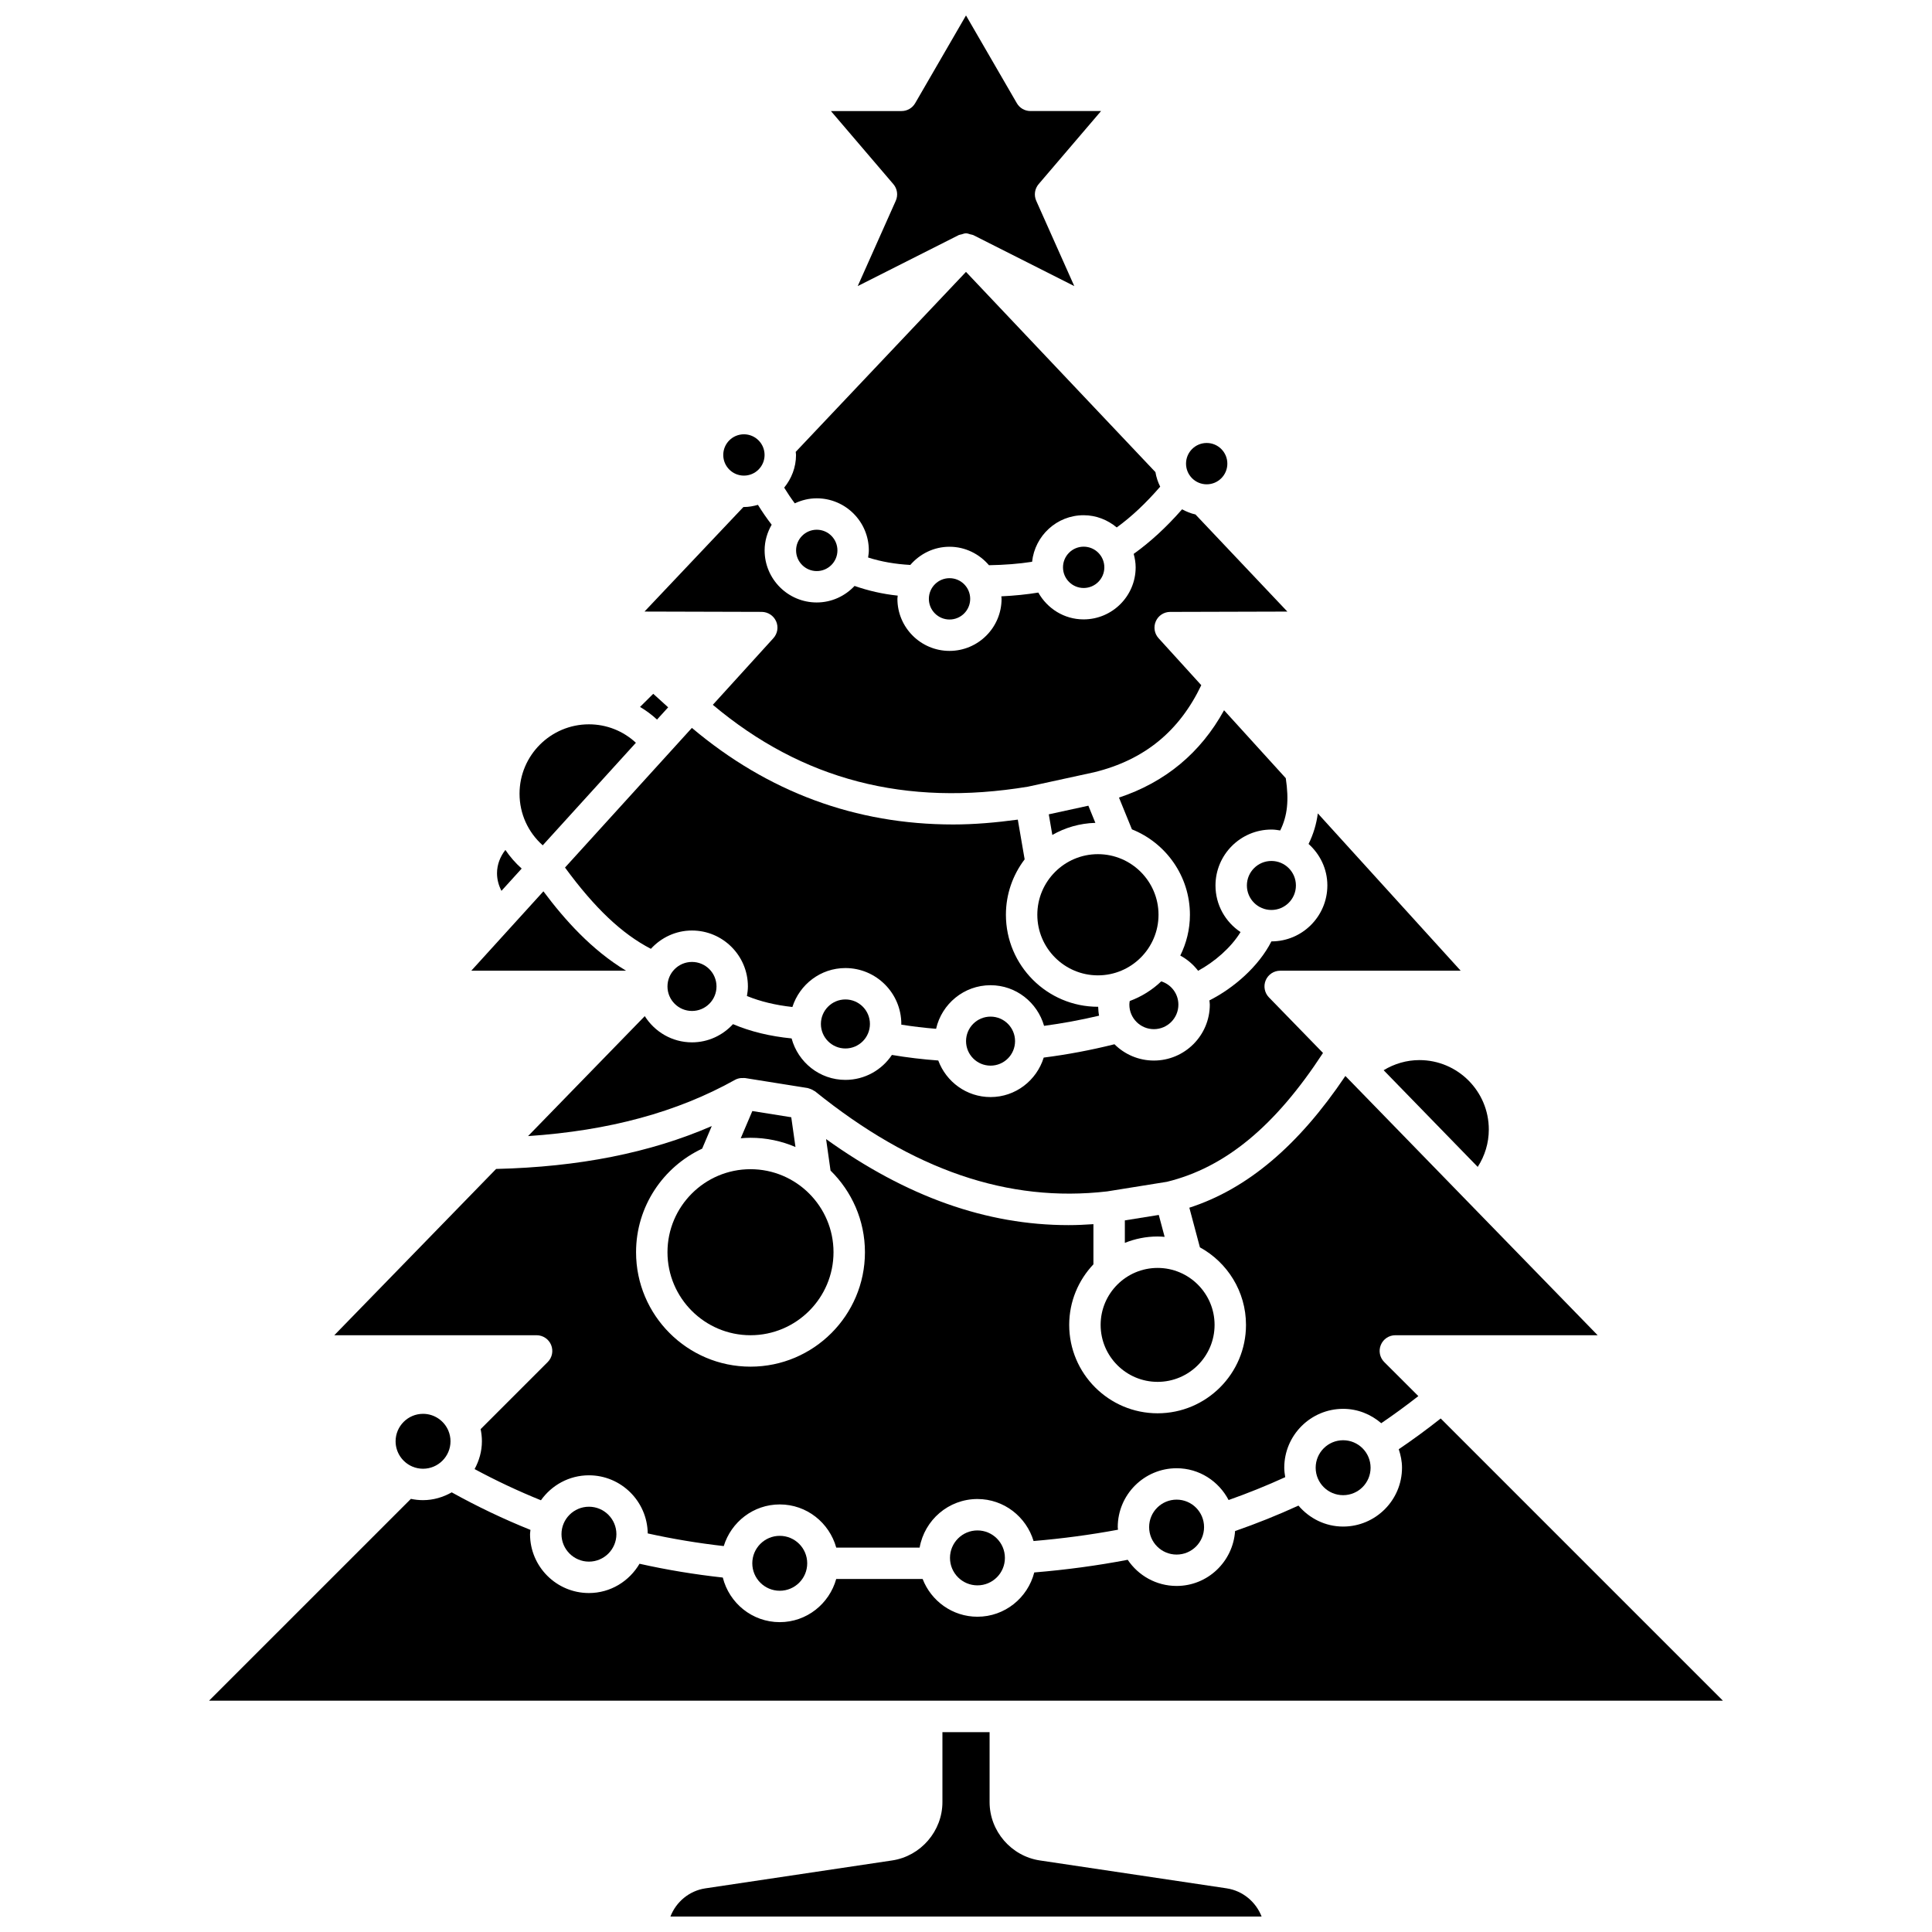 <?xml version="1.0" encoding="UTF-8"?>
<!-- Uploaded to: SVG Repo, www.svgrepo.com, Generator: SVG Repo Mixer Tools -->
<svg width="800px" height="800px" version="1.1" viewBox="144 144 512 512" xmlns="http://www.w3.org/2000/svg">
 <defs>
  <clipPath id="b">
   <path d="m364 148.09h72v71.906h-72z"/>
  </clipPath>
  <clipPath id="a">
   <path d="m321 603h158v48.902h-158z"/>
  </clipPath>
 </defs>
 <path d="m432.43 357.52-10.492 2.285 0.938 5.465c3.379-1.941 7.266-3.086 11.406-3.203z"/>
 <path d="m413 419.91c0 3.59-2.906 6.496-6.492 6.496-3.59 0-6.496-2.906-6.496-6.496 0-3.586 2.906-6.496 6.496-6.496 3.586 0 6.492 2.91 6.492 6.496"/>
 <path d="m443.39 409.28c-0.047 0.316-0.098 0.637-0.098 0.961 0 3.582 2.914 6.496 6.496 6.496 3.582 0 6.496-2.914 6.496-6.496 0-2.894-1.898-5.336-4.539-6.172-2.379 2.266-5.215 4.051-8.355 5.211z"/>
 <path d="m480.94 363.84c0.801 0 1.566 0.113 2.332 0.238 1.926-3.891 2.34-8.012 1.473-13.852l-16.355-18c-6.242 11.34-15.602 19.066-27.848 23.145l3.43 8.414c8.992 3.594 15.371 12.379 15.371 22.641 0 3.883-0.938 7.543-2.555 10.809 1.852 1 3.453 2.375 4.723 4.031 4.309-2.332 8.707-6.098 11.246-10.258-3.996-2.656-6.641-7.191-6.641-12.34 0.004-8.18 6.652-14.828 14.824-14.828z"/>
 <path d="m374.54 415.36c0 3.586-2.91 6.496-6.496 6.496-3.586 0-6.496-2.91-6.496-6.496s2.91-6.496 6.496-6.496c3.586 0 6.496 2.91 6.496 6.496"/>
 <path d="m469.26 266.87c0 3.023-2.449 5.477-5.473 5.477-3.023 0-5.477-2.453-5.477-5.477 0-3.023 2.453-5.477 5.477-5.477 3.023 0 5.473 2.453 5.473 5.477"/>
 <g clip-path="url(#b)">
  <path d="m381.39 197.2-10.086 22.617 26.816-13.539c0.059-0.027 0.129-0.016 0.188-0.047 0.164-0.066 0.34-0.074 0.512-0.121 0.391-0.117 0.773-0.277 1.18-0.277 0.402 0 0.785 0.164 1.18 0.277 0.172 0.047 0.352 0.055 0.512 0.121 0.059 0.023 0.129 0.016 0.188 0.047l26.816 13.539-10.086-22.617c-0.652-1.469-0.402-3.18 0.637-4.402l16.547-19.371h-18.719c-1.488 0-2.859-0.793-3.602-2.078l-13.473-23.254-13.473 23.258c-0.746 1.285-2.113 2.078-3.602 2.078h-18.723l16.547 19.371c1.047 1.219 1.293 2.93 0.641 4.398z"/>
 </g>
 <path d="m333.88 405.42c0 3.586-2.91 6.496-6.496 6.496-3.586 0-6.496-2.91-6.496-6.496 0-3.586 2.91-6.496 6.496-6.496 3.586 0 6.496 2.91 6.496 6.496"/>
 <path d="m487.43 378.66c0 3.586-2.91 6.492-6.496 6.492s-6.496-2.906-6.496-6.492c0-3.59 2.91-6.496 6.496-6.496s6.496 2.906 6.496 6.496"/>
 <path d="m435.68 495.11c0 8.328 6.769 15.098 15.098 15.098s15.098-6.777 15.098-15.098c0-8.324-6.769-15.098-15.098-15.098s-15.098 6.769-15.098 15.098z"/>
 <path d="m452.64 471.78-1.551-5.809-8.992 1.445v5.957c2.691-1.078 5.613-1.688 8.68-1.688 0.637 0 1.254 0.047 1.863 0.094z"/>
 <path d="m480.94 393.48h-0.004c-3.406 6.711-10.078 12.434-16.434 15.637 0.027 0.375 0.109 0.738 0.109 1.121 0 8.172-6.648 14.82-14.82 14.82-4.07 0-7.766-1.652-10.445-4.32-6.269 1.566-12.551 2.746-18.75 3.531-1.875 6.039-7.445 10.465-14.094 10.465-6.363 0-11.754-4.051-13.852-9.691-4.148-0.301-8.246-0.793-12.285-1.473-2.66 3.981-7.188 6.613-12.324 6.613-6.836 0-12.555-4.68-14.258-10.988-5.762-0.574-10.906-1.82-15.531-3.785-2.711 2.949-6.562 4.824-10.871 4.824-5.273 0-9.879-2.789-12.508-6.949l-30.934 31.793c21.484-1.445 39.512-6.34 54.844-14.902 0.449-0.254 0.949-0.398 1.465-0.469 0.172-0.023 0.336 0 0.508-0.004 0.242-0.004 0.477-0.047 0.719-0.004l16.566 2.644c0.102 0.016 0.184 0.07 0.277 0.09 0.172 0.039 0.324 0.102 0.488 0.164 0.332 0.125 0.637 0.277 0.926 0.48 0.082 0.059 0.184 0.074 0.266 0.137 25.871 20.887 51.191 29.559 77.395 26.523l15.855-2.547c15.492-3.797 28.695-14.742 41.363-34.145l-14.332-14.73c-1.164-1.199-1.504-2.981-0.855-4.523 0.652-1.539 2.164-2.543 3.836-2.543h47.836l-37.859-41.688c-0.379 2.879-1.191 5.535-2.453 8.094 3.031 2.715 4.981 6.617 4.981 11-0.008 8.176-6.652 14.824-14.824 14.824z"/>
 <path d="m434.96 402.48c8.855 0 16.059-7.203 16.059-16.059s-7.203-16.059-16.059-16.059c-8.855 0-16.059 7.203-16.059 16.059s7.203 16.059 16.059 16.059z"/>
 <path d="m510.68 427.62 24.93 25.621c1.891-2.93 2.941-6.328 2.941-9.91 0-10.141-8.246-18.395-18.391-18.395-3.402 0.004-6.641 0.965-9.48 2.684z"/>
 <path d="m354.63 277.39c1.773-0.832 3.731-1.332 5.816-1.332 7.609 0 13.801 6.191 13.801 13.801 0 0.645-0.105 1.262-0.191 1.883 3.461 1.117 7.211 1.754 11.184 1.973 2.531-2.926 6.231-4.82 10.391-4.82 4.199 0 7.922 1.926 10.457 4.894 4.156-0.074 7.953-0.367 11.426-0.91 0.742-6.914 6.547-12.34 13.656-12.34 3.348 0 6.383 1.246 8.777 3.238 3.918-2.84 7.727-6.422 11.516-10.805-0.598-1.203-1.031-2.488-1.262-3.859l-50.203-53.062-45.125 47.699c0.016 0.277 0.082 0.547 0.082 0.828 0 3.293-1.207 6.277-3.137 8.652 0.898 1.465 1.832 2.856 2.812 4.16z"/>
 <path d="m320.89 475.85c0 12.133 9.871 22 22 22s22-9.871 22-22c0-12.129-9.867-22-22-22s-22 9.867-22 22z"/>
 <path d="m413.73 361.21c-5.812 0.785-11.539 1.285-17.102 1.285-25.957 0-49.141-8.637-69.27-25.594l-33.625 37.008c7.852 10.707 15.059 17.555 22.758 21.539 2.711-2.961 6.57-4.852 10.891-4.852 8.172 0 14.82 6.648 14.82 14.82 0 0.867-0.113 1.707-0.258 2.535 3.574 1.461 7.57 2.418 12.047 2.914 1.914-5.965 7.453-10.32 14.047-10.32 8.172 0 14.82 6.648 14.82 14.82 0 0.059-0.016 0.117-0.016 0.176 3.043 0.484 6.117 0.855 9.23 1.102 1.5-6.598 7.383-11.551 14.43-11.551 6.758 0 12.41 4.574 14.188 10.77 4.82-0.648 9.691-1.543 14.574-2.695-0.152-0.766-0.207-1.562-0.238-2.363-0.02 0-0.043 0.004-0.062 0.004-13.445 0-24.387-10.938-24.387-24.387 0-5.516 1.859-10.598 4.965-14.684z"/>
 <path d="m354.81 447.97-1.117-7.887-10.316-1.645-3.074 7.215c0.859-0.074 1.715-0.129 2.59-0.129 4.231 0 8.258 0.875 11.918 2.445z"/>
 <path d="m525.8 519.91c-3.617 2.863-7.328 5.582-11.117 8.152 0.516 1.551 0.863 3.172 0.863 4.887 0 8.602-7 15.605-15.605 15.605-4.758 0-8.973-2.188-11.836-5.555-5.441 2.492-11.055 4.75-16.797 6.742-0.555 8.105-7.254 14.551-15.496 14.551-5.394 0-10.156-2.758-12.957-6.93-7.988 1.527-16.289 2.652-24.766 3.352-1.73 6.727-7.797 11.734-15.059 11.734-6.625 0-12.262-4.168-14.523-10.004h-22.902c-1.836 6.574-7.816 11.441-14.969 11.441-7.293 0-13.387-5.051-15.086-11.82-7.508-0.824-14.898-2.047-22.07-3.656-2.711 4.617-7.676 7.762-13.41 7.762-8.602 0-15.605-7-15.605-15.605 0-0.387 0.086-0.75 0.113-1.129-7.129-2.867-14.117-6.199-20.867-9.949-2.262 1.273-4.828 2.066-7.606 2.066-1.102 0-2.172-0.121-3.215-0.34l-53.484 53.48h401.18z"/>
 <path d="m410.31 556.86c0 4.019-3.258 7.277-7.277 7.277-4.019 0-7.277-3.258-7.277-7.277s3.258-7.281 7.277-7.281c4.019 0 7.277 3.262 7.277 7.281"/>
 <path d="m463.09 548.7c0 4.019-3.258 7.277-7.277 7.277-4.019 0-7.281-3.258-7.281-7.277s3.262-7.281 7.281-7.281c4.019 0 7.277 3.262 7.277 7.281"/>
 <path d="m357.92 558.29c0 4.019-3.258 7.277-7.277 7.277s-7.277-3.258-7.277-7.277c0-4.019 3.258-7.277 7.277-7.277s7.277 3.258 7.277 7.277"/>
 <path d="m507.22 532.96c0 4.019-3.258 7.277-7.277 7.277-4.019 0-7.277-3.258-7.277-7.277 0-4.019 3.258-7.281 7.277-7.281 4.019 0 7.277 3.262 7.277 7.281"/>
 <path d="m256.11 518.68c-4.008 0-7.273 3.266-7.273 7.277 0 2.996 1.824 5.574 4.418 6.688 0.02 0.008 0.039 0.016 0.059 0.023 0.863 0.363 1.809 0.562 2.797 0.562 4.008 0 7.277-3.266 7.277-7.277 0-0.992-0.203-1.938-0.562-2.797-0.008-0.02-0.016-0.039-0.023-0.059-1.113-2.594-3.691-4.418-6.691-4.418z"/>
 <g clip-path="url(#a)">
  <path d="m469.08 644.43-49.508-7.394c-7.594-1.137-13.32-7.781-13.32-15.461v-18.543h-12.5v18.543c0 7.676-5.727 14.324-13.32 15.461l-49.508 7.398c-4.277 0.637-7.769 3.602-9.254 7.473h156.67c-1.496-3.871-4.984-6.836-9.262-7.477z"/>
 </g>
 <path d="m292.8 550.57c0 4.008 3.266 7.277 7.277 7.277s7.277-3.266 7.277-7.277c0-4.012-3.266-7.273-7.277-7.273-4.016 0-7.277 3.262-7.277 7.273z"/>
 <path d="m436.66 294.35c0 3.023-2.453 5.473-5.477 5.473-3.023 0-5.477-2.449-5.477-5.473 0-3.023 2.453-5.477 5.477-5.477 3.023 0 5.477 2.453 5.477 5.477"/>
 <path d="m290.05 500.42c0.645 1.559 0.289 3.348-0.902 4.539l-17.777 17.777c0.215 1.035 0.34 2.109 0.34 3.215 0 2.676-0.742 5.164-1.938 7.371 5.711 3.082 11.594 5.84 17.582 8.266 2.828-3.988 7.461-6.617 12.715-6.617 8.535 0 15.473 6.894 15.586 15.402 6.555 1.453 13.293 2.578 20.145 3.352 1.969-6.367 7.836-11.035 14.844-11.035 7.152 0 13.133 4.863 14.969 11.441h22.098c1.301-7.305 7.656-12.875 15.324-12.875 7.039 0 12.938 4.719 14.871 11.133 7.656-0.648 15.148-1.652 22.379-3-0.012-0.234-0.07-0.449-0.07-0.684 0-8.602 7-15.605 15.605-15.605 6.004 0 11.164 3.441 13.773 8.426 5.121-1.812 10.137-3.832 15.004-6.059-0.133-0.82-0.254-1.645-0.254-2.504 0-8.602 7-15.605 15.605-15.605 3.867 0 7.371 1.465 10.098 3.805 3.344-2.269 6.621-4.668 9.832-7.18l-9.039-9.023c-1.191-1.191-1.551-2.981-0.902-4.539 0.645-1.559 2.164-2.57 3.848-2.57h53.609l-34.492-35.449s-0.004 0-0.004-0.004c0-0.004 0-0.004-0.004-0.004l-32.355-33.25c-12.414 18.477-26.016 29.961-41.348 34.91l2.797 10.5c7.269 3.984 12.215 11.703 12.215 20.559 0 12.918-10.508 23.426-23.426 23.426-12.914 0-23.426-10.508-23.426-23.426 0-6.215 2.449-11.859 6.418-16.055v-10.641c-2.211 0.152-4.418 0.254-6.613 0.254-21.762 0-42.938-7.543-64.234-22.801l1.18 8.344c5.617 5.508 9.117 13.168 9.117 21.637 0 16.727-13.605 30.328-30.328 30.328-16.727 0-30.328-13.605-30.328-30.328 0-12.141 7.191-22.613 17.52-27.449l2.543-5.981c-16.32 7.082-35.141 10.832-57.152 11.363l-42.879 44.066h53.609c1.684 0 3.203 1.016 3.848 2.57z"/>
 <path d="m354.97 289.86c0 3.023 2.457 5.481 5.481 5.481 3.019 0 5.477-2.457 5.477-5.481 0-3.019-2.457-5.477-5.477-5.477-3.023 0-5.481 2.457-5.481 5.477z"/>
 <path d="m346.62 264.57c0 3.023-2.449 5.473-5.473 5.473-3.023 0-5.477-2.449-5.477-5.473 0-3.023 2.453-5.477 5.477-5.477 3.023 0 5.473 2.453 5.473 5.477"/>
 <path d="m401.11 302.7c0 3.023-2.449 5.477-5.473 5.477s-5.477-2.453-5.477-5.477 2.453-5.477 5.477-5.477 5.473 2.453 5.473 5.477"/>
 <path d="m349.68 308.65c0.668 1.508 0.379 3.262-0.73 4.481l-16.043 17.652c23.707 19.926 51.051 27.047 83.484 21.699l17.594-3.832c13.266-3.25 22.539-10.852 28.367-23.066l-11.32-12.457c-1.109-1.215-1.391-2.973-0.73-4.481 0.66-1.508 2.152-2.481 3.797-2.484l31.066-0.086-24.352-25.738c-1.266-0.277-2.438-0.766-3.547-1.367-4.176 4.758-8.422 8.668-12.828 11.812 0.309 1.145 0.523 2.324 0.523 3.559 0 7.609-6.191 13.801-13.801 13.801-5.172 0-9.629-2.891-11.996-7.106-3.07 0.496-6.312 0.832-9.805 0.996 0.012 0.227 0.066 0.434 0.066 0.66 0 7.609-6.191 13.801-13.801 13.801s-13.801-6.191-13.801-13.801c0-0.293 0.066-0.562 0.086-0.848-4.035-0.422-7.84-1.312-11.441-2.566-2.519 2.68-6.07 4.379-10.031 4.379-7.613 0-13.805-6.191-13.805-13.805 0-2.481 0.711-4.785 1.867-6.801-1.273-1.648-2.484-3.402-3.637-5.262-1.191 0.336-2.422 0.574-3.723 0.574-0.039 0-0.074-0.012-0.117-0.012l-26.223 27.715 31.066 0.086c1.66 0.02 3.148 0.992 3.812 2.496z"/>
 <path d="m312.52 340.84c-3.367-3.121-7.746-4.887-12.449-4.887-10.137 0-18.387 8.246-18.387 18.387 0 5.328 2.266 10.227 6.144 13.68z"/>
 <path d="m282.25 374.18c-1.652-1.477-3.098-3.133-4.316-4.938-1.371 1.746-2.219 3.871-2.219 6.176 0 1.652 0.434 3.234 1.18 4.664z"/>
 <path d="m321.07 331.45-3.953-3.586-3.504 3.477c1.605 0.949 3.113 2.07 4.504 3.352z"/>
 <path d="m288.01 380.21-19.113 21.039h41.016c-9.121-5.492-16.285-13.516-21.902-21.039z"/>
</svg>